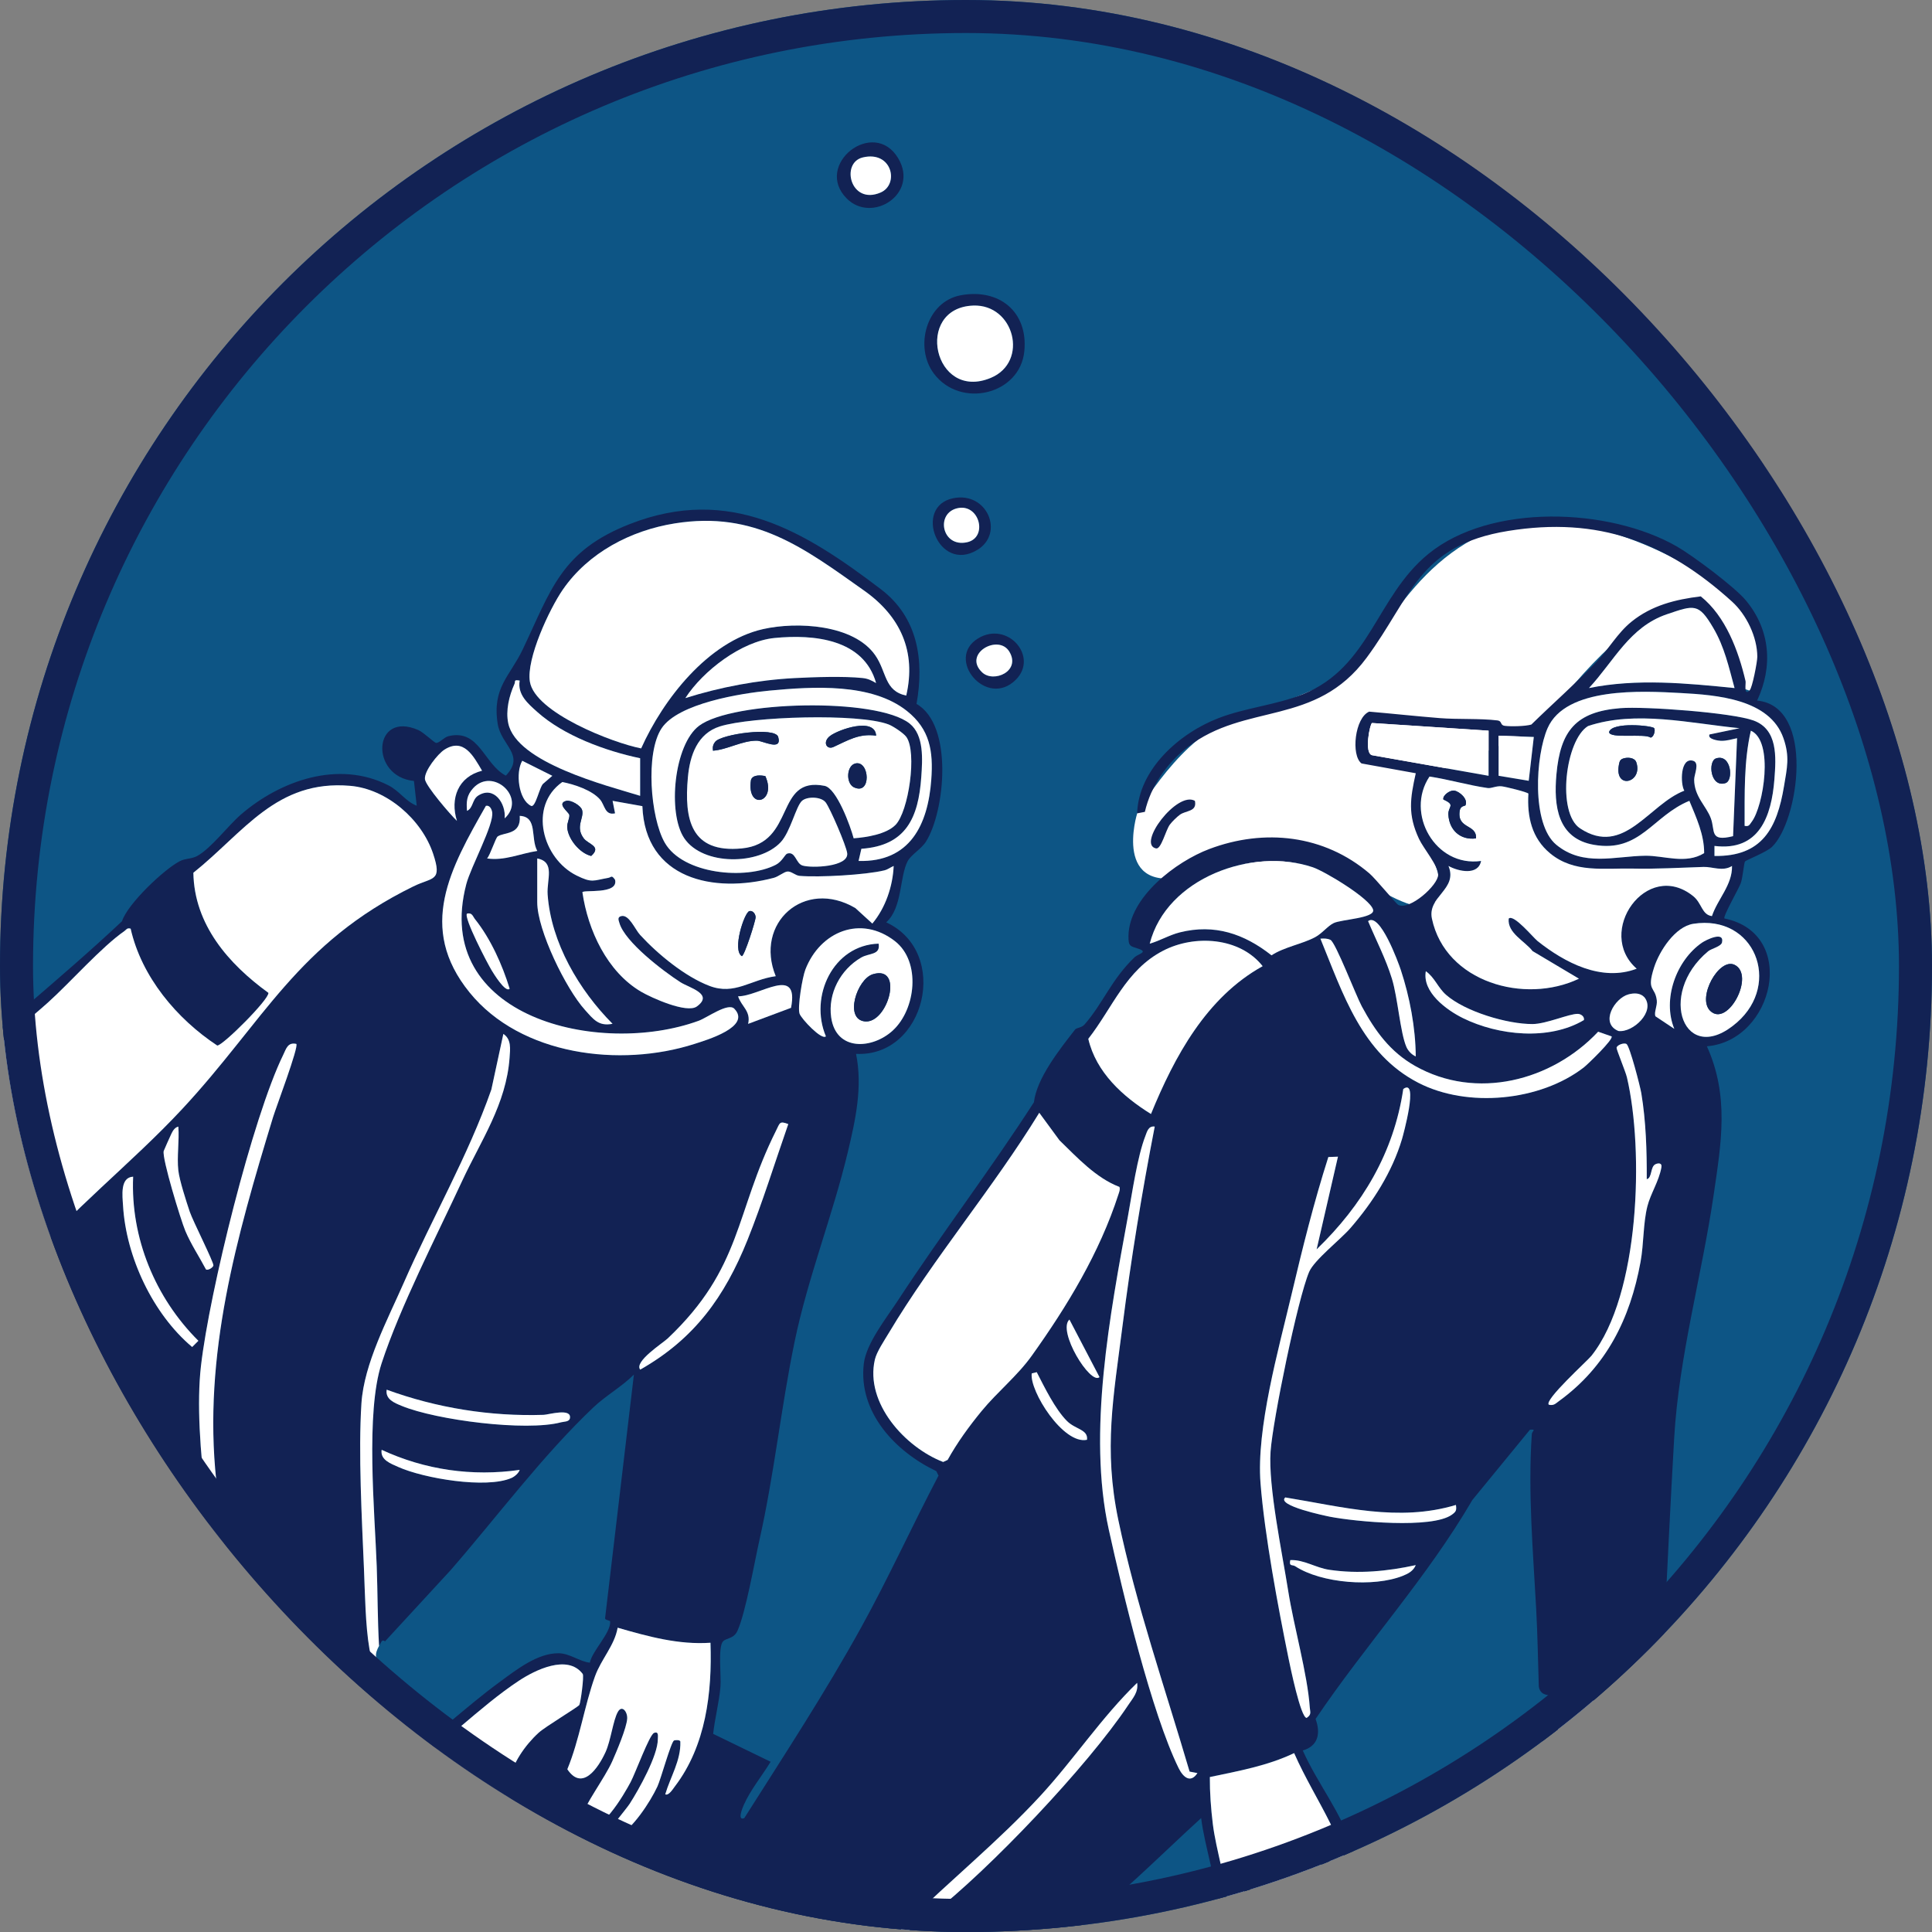 <svg width="234" height="234" viewBox="0 0 234 234" fill="none" xmlns="http://www.w3.org/2000/svg">
<rect x="0" y="0" width="234" height="234" fill="#808080" stroke="none"/>
<g clip-path="url(#clip0_74_2047)">
<rect width="234" height="234" rx="117" fill="#0D5585"/>
<g clip-path="url(#clip1_74_2047)">
<path d="M137.734 98.513C137.734 98.513 134.596 108.568 144.099 105.994C153.603 103.421 159.577 103.691 167.721 108.164C175.866 112.638 174.142 106.72 174.19 105.952C174.239 105.184 170.165 95.967 171.658 94.747C173.151 93.527 186.184 89.327 188.221 86.073C190.257 82.82 199.353 72.519 204.376 73.199C209.398 73.879 210.62 83.23 210.62 83.23L211.903 83.645C211.903 83.645 216.594 78.623 210.891 73.202C205.187 67.782 189.847 59.785 179.395 64.799C168.943 69.812 165.411 82.01 162.288 82.553C159.166 83.096 156.044 85.263 149.663 87.026C143.282 88.79 137.73 98.519 137.73 98.519L137.734 98.513Z" fill="white"/>
<path d="M211.359 104.337C211.459 104.182 213.949 103.217 214.615 102.58C217.859 99.481 219.911 85.536 212.818 84.853C214.764 80.711 214.417 76.274 211.453 72.714C210.088 71.075 205.023 67.29 203.096 66.186C194.891 61.485 180.538 60.923 172.99 67.099C166.657 72.277 165.958 80.814 157.786 84.091C154.567 85.384 150.885 85.709 147.599 86.972C142.883 88.787 137.901 93.148 137.727 98.513L138.664 98.331C139.384 95.205 141.309 92.453 143.832 90.495C150.852 85.051 159.309 88.055 165.517 79.67C170.971 72.301 171.758 66.07 182.657 64.307C193.592 62.538 201.795 65.63 209.781 72.865C211.541 74.459 212.833 77.154 212.842 79.545C212.842 80.161 212.231 83.333 211.903 83.639C211.167 84.331 211.48 82.765 211.417 82.498C210.559 78.829 209.009 74.644 205.993 72.231C202.926 72.605 200.056 73.321 197.614 75.29C195.882 76.686 194.836 78.641 193.37 80.158C190.838 82.781 188.081 85.205 185.475 87.755C184.776 87.97 182.982 88.007 182.247 87.912C181.666 87.84 181.955 87.327 181.377 87.257C179.225 86.996 176.556 87.151 174.367 86.975C171.527 86.747 168.673 86.438 165.836 86.192C164.094 86.917 163.599 91.494 164.909 92.468L171.476 93.654C170.792 96.729 170.491 98.659 171.868 101.606C172.412 102.771 174.181 104.817 174.187 105.946C174.193 107.199 170.746 110.301 169.345 109.597C169.113 109.481 166.593 106.41 165.858 105.785C160.391 101.123 153.153 100.307 146.465 102.832C142.443 104.349 136.758 108.65 136.679 113.342C136.657 114.65 136.891 114.577 137.873 114.905C139.129 115.324 137.852 115.527 137.417 115.943C134.611 118.622 133.611 121.506 131.358 124.085C130.994 124.501 130.398 124.462 130.215 124.695C128.337 127.102 125.567 130.589 125.226 133.506C119.982 141.648 114.075 149.372 108.779 157.472C107.393 159.596 104.919 162.686 104.624 165.159C103.927 171.047 108.433 175.812 113.404 178.182L113.671 178.725C110.482 184.795 107.652 191.041 104.338 197.047C99.963 204.977 94.987 212.564 90.144 220.209C89.244 220.576 89.958 218.898 90.08 218.625C90.876 216.81 92.305 215.077 93.336 213.381L86.374 210C86.584 208.094 87.1 206.188 87.262 204.273C87.365 203.029 86.939 199.499 87.566 198.807C87.967 198.364 88.873 198.516 89.32 197.523C90.32 195.305 91.369 189.253 91.983 186.525C93.78 178.525 94.6 170.452 96.233 162.543C97.838 154.762 100.857 147.211 102.684 139.545C103.617 135.63 104.496 131.676 103.684 127.642C112.063 128.061 115.155 115.342 107.335 111.709C109.312 109.949 108.935 106.207 109.938 104.295C110.33 103.548 111.598 102.811 112.145 101.946C114.443 98.337 115.516 87.84 111.008 85.257C111.953 79.955 111.181 74.787 106.694 71.369C97.449 64.325 88.359 58.765 76.323 63.457C67.927 66.732 66.768 71.415 63.3 78.68C61.752 81.919 59.591 83.272 60.278 87.657C60.694 90.307 63.664 91.415 61.269 93.943C58.606 92.571 58.071 88.258 54.334 89.16C53.754 89.299 53.185 90.043 52.799 89.973C52.583 89.934 51.297 88.705 50.683 88.431C45.156 85.991 44.727 94.052 50.136 94.589L50.473 97.588C49.105 97.057 48.415 95.815 47.029 95.111C40.988 92.04 33.959 94.541 29.186 98.65C27.636 99.985 25.557 102.765 23.884 103.676C23.176 104.061 22.492 103.937 21.778 104.304C19.869 105.287 15.451 109.472 14.776 111.579C7.365 118.553 -0.877 125.02 -8.207 132.034C-12.384 136.031 -15.02 138.698 -13.591 145.005C-12.186 151.199 -6.507 156.489 -0.601 158.449C-3.528 163.639 -5.13 169.445 -7.541 174.883C-10.371 181.269 -13.916 187.372 -16.753 193.757L-17.622 193.797C-17.969 192.121 -13.679 186.48 -14.111 185.612C-14.424 184.98 -18.555 181.372 -19.443 180.592C-21.735 178.577 -24.979 176.537 -27.016 174.495C-31.588 169.9 -34.89 160.695 -43.165 167.545C-48.16 171.678 -53.058 177.709 -57.897 182.276C-66.729 190.604 -76.053 198.555 -86.04 205.472C-88.609 210.024 -81.118 210.164 -78.522 211.347C-75.843 212.567 -75.682 214.1 -71.885 214.434C-69.471 214.646 -67.945 214.661 -65.489 215.029C-63.683 215.299 -62.831 214.601 -61.549 213.536C-58.022 210.607 -53.362 205.593 -50.148 202.155C-46.284 198.024 -42.745 193.545 -39.061 189.253L-28.268 203.047C-37.544 210.224 -46.85 217.444 -56.688 223.851C-58.974 225.341 -64.175 226.956 -60.643 230.215C-59.117 231.623 -56.8 231.866 -55.009 232.786C-53.723 233.447 -52.827 234.595 -51.647 235.196C-49.473 236.303 -47.655 235.972 -45.518 236.361C-44.284 236.585 -43.509 237.453 -42.11 237.523C-39.836 237.639 -36.896 234.968 -35.118 233.551C-28.123 227.979 -21.778 221.523 -15.287 215.393C-8.897 217.63 -3.334 215.557 1.619 211.441C5.881 214.328 11.621 216.777 16.874 216.255C21.528 215.793 26.101 212.07 30.405 210.492C29.892 214.865 31.798 219.193 30.868 223.545C30.679 223.945 27.086 225.903 26.356 226.325C23.462 228.003 16.33 230.986 14.314 232.816C12.429 234.528 13.369 236.692 15.062 238.1C16.579 239.362 18.291 239.614 19.862 240.592C21.504 241.611 22.225 243.244 23.863 244.185C26.283 245.578 29.019 245.393 31.485 246.288C33.272 246.938 33.485 248.003 35.89 247.371C38.489 246.689 44.633 241.529 46.968 239.617C53.325 234.409 59.29 228.613 65.072 222.789C65.656 222.2 65.984 220.974 66.896 221.226C67.303 221.338 69.228 223.123 69.249 223.384C59.934 236.853 48.321 248.555 37.231 260.549C35.647 265.472 44.04 264.115 46.299 264.579C47.172 264.758 47.856 265.566 48.652 265.872C51.72 267.053 54.079 265.76 57.016 265.426C58.268 265.283 59.724 265.596 60.946 265.405C63.102 265.065 68.367 257.535 69.875 255.502C75.074 248.5 79.813 241.138 84.668 233.897C91.834 238.352 99.665 240.595 107.171 235.378C108.147 235.778 108.883 236.513 109.853 236.95C117.581 240.431 122.889 239.062 129.492 234.288C135.241 230.133 140.251 224.965 145.48 220.203C145.902 223.62 147.401 227.909 147.474 231.277C147.526 233.575 145.744 237.891 146.468 239.551C146.991 240.752 148.48 240.649 148.632 240.88C148.897 241.28 148.264 242.598 149.411 243.29C150.088 243.699 150.633 243.45 151.186 243.642C151.715 243.827 152.043 244.485 152.615 244.667C153.737 245.019 154.348 244.054 155.223 243.894C156.287 243.696 157.053 244.124 158.209 243.535C160.805 242.212 161.322 236.707 161.781 236.328C162.13 236.039 163.304 236.719 164.243 235.296C166.025 232.601 164.708 226.765 163.784 223.778C162.471 219.532 159.583 216.048 157.789 212.015C159.656 211.475 159.978 209.936 159.34 208.197C165.389 199.232 172.892 191.026 178.328 181.678L185.305 173.162C186.141 173.09 185.554 173.345 185.53 173.687C185.05 180.731 185.682 187.876 186.059 194.862C186.226 197.982 186.281 201.132 186.375 204.258C186.518 205.238 187.324 205.366 188.178 205.341C188.178 209.256 185.667 212.367 184.937 216.194C184.244 219.818 184.402 223.657 183.937 227.317C184.122 228.625 185.989 228.649 186.971 228.233C188.09 227.763 189.503 224.215 189.944 223.007L191.233 218.983V223.384C191.233 224.118 190.136 227.441 189.768 228.294C189.06 229.93 185.418 233.951 186.971 235.532C188.725 237.317 190.729 234.528 191.756 234.224C192.288 234.067 192.924 234.24 193.443 234.088C199.214 232.406 201.594 219.129 200.974 213.963L200.332 205.815L201.433 205.35C201.807 204.838 201.494 199.138 201.554 197.879C201.941 190.012 202.318 182.061 202.771 174.206C203.345 164.243 206.121 154.525 207.559 144.692C208.477 138.416 209.459 132.756 206.735 126.726C214.864 126.043 217.843 113.069 208.863 111.245C208.641 111.029 210.584 107.66 210.83 106.99C211.085 106.298 211.216 104.535 211.353 104.325L211.359 104.337ZM-41.028 189.709C-45.497 194.844 -49.82 200.143 -54.55 205.041C-56.32 206.874 -58.296 208.965 -60.175 210.655C-60.84 211.256 -63.063 213.299 -63.649 213.557C-65.331 214.291 -65.72 213.375 -67.042 213.256C-69.462 213.041 -71.669 213.511 -74.101 212.716C-75.877 212.136 -76.865 210.725 -78.418 210.045C-79.823 209.429 -81.549 209.35 -82.972 208.825C-83.9 208.482 -86.11 207.602 -85.128 206.385C-81.106 203.426 -76.974 200.607 -73.107 197.445C-62.369 188.659 -53.587 178.801 -43.618 169.524C-42.548 168.528 -40.408 166.81 -38.976 166.571C-36.051 166.079 -32.592 168.328 -31.601 171.047C-36.109 170.513 -39.325 173.42 -41.928 176.671C-45.296 180.877 -49.528 188.71 -41.025 189.712L-41.028 189.709ZM-31.406 175.338C-36.492 177.894 -38.377 182.537 -38.596 188.039C-40.392 187.718 -39.186 183.005 -38.739 181.675C-37.62 178.352 -33.038 173.235 -29.165 173.924C-28.202 174.467 -31.102 175.187 -31.406 175.338ZM-29.773 227.347C-31.756 229.086 -39.252 235.86 -41.256 236.24C-42.578 236.491 -43.919 235.487 -45.266 235.217C-47.157 234.837 -49.014 235.044 -50.923 234.188C-52.051 233.684 -52.872 232.595 -53.891 231.991C-55.097 231.271 -62.078 229.39 -60.184 227.344C-59.667 226.786 -56.058 224.962 -55.04 224.288C-45.545 218.003 -36.598 210.938 -27.448 204.176C-27.104 204.124 -26.946 204.376 -26.724 204.564C-26.262 204.956 -23.07 208.707 -22.815 209.19C-22.419 209.939 -22.781 210.382 -22.593 211.047C-22.073 212.877 -20.738 212.319 -19.525 212.868C-18.464 213.347 -17.616 214.279 -16.403 214.458C-20.614 218.989 -25.122 223.278 -29.773 227.356V227.347ZM90.533 150.179C87.76 157.071 84.115 162.149 77.539 165.885C76.764 164.905 80.272 162.677 80.883 162.094C89.931 153.509 88.985 146.944 93.989 136.941C94.464 135.994 94.394 135.733 95.47 136.143C93.868 140.732 92.332 145.691 90.53 150.179H90.533ZM73.903 196.41C73.982 197.788 71.702 199.973 71.444 201.384C70.146 201.223 69.015 200.255 67.662 200.24C65.084 200.212 62.512 202.264 60.545 203.702C56.423 206.716 52.717 210.334 48.473 213.202C47.901 213.35 48.126 213.135 47.983 212.847C46.691 210.221 46.001 206.728 44.466 204.073C44.426 204.091 44.384 204.106 44.341 204.124C44.031 204.276 43.758 203.812 44.071 203.66C44.241 203.578 44.417 203.508 44.597 203.445L45.916 202.759C45.089 201.857 44.949 200.841 44.746 199.684C44.259 196.92 44.208 192.926 44.086 190.024C43.831 183.958 43.396 175.903 43.779 169.967C44.092 165.153 46.968 159.788 48.908 155.36C52.349 147.509 56.678 140.037 59.515 131.958L60.968 125.22C61.962 125.879 61.795 127.047 61.722 128.094C61.323 133.721 58.226 138.185 55.988 143.005C52.887 149.685 48.449 158.298 46.22 165.12C44.262 171.108 45.384 183.096 45.63 189.693C45.749 192.907 45.725 196.137 45.913 199.347C46.007 199.174 46.108 199.004 46.199 198.835C46.302 198.646 46.518 198.68 46.627 198.804L54.587 190.167C60.196 183.718 65.713 176.288 71.903 170.428C73.368 169.041 75.329 167.936 76.776 166.492L73.283 196.027C73.344 196.264 73.891 196.231 73.903 196.404V196.41ZM45.308 223.095C45.396 226.179 44.338 231.329 40.751 231.739C42.055 229.238 43.232 225.909 43.481 223.086C43.59 221.845 44.007 218.258 42.271 218.692V223.699C42.271 224.491 41.061 228.145 40.678 229.089C40.35 229.897 39.173 232.674 38.161 232.582C37.942 232.476 37.635 232.236 37.547 232.033C37.322 231.511 39.419 224.819 39.544 223.102C39.641 221.778 40.103 217.335 38.316 217.778C38.176 219.684 38.507 221.821 38.316 223.696C38.158 225.244 37.1 229.156 36.246 230.431C35.802 231.092 35.352 231.924 34.504 231.141C34.099 230.549 35.79 224.288 35.893 222.798C35.984 221.496 36.437 217.338 34.668 217.781C34.762 219.866 34.631 227.821 33.017 229.032C32.649 229.308 32.391 229.378 31.932 229.311V204.425C35.492 205.102 39.213 204.637 42.742 203.915L43.022 204.106C45.481 209.287 48.008 214.771 47.74 220.664L46.527 223.848C46.497 222.719 46.01 216.464 45.153 216.264L44.414 216.746L45.305 223.092L45.308 223.095ZM48.664 170.282C47.789 169.921 46.652 169.484 46.837 168.316C52.89 170.528 59.378 171.572 65.847 171.363C66.431 171.345 69.307 170.477 69.024 171.8C68.936 172.222 68.261 172.182 67.966 172.264C63.728 173.402 52.842 172.003 48.664 170.282ZM62.944 178.03C62.813 178.437 62.324 178.844 61.95 179.008C58.891 180.349 51.318 179.059 48.242 177.678C47.336 177.272 46.032 176.823 46.223 175.599C51.477 178.033 57.195 178.853 62.941 178.03H62.944ZM56.873 120.207C50.482 112.334 54.562 105.138 58.846 97.606C59.296 97.497 59.545 97.976 59.612 98.374C59.855 99.843 57.025 104.987 56.477 107.081C52.24 123.239 72.578 128.028 84.617 123.639C85.672 123.254 88.186 121.393 88.943 122.182C91.034 124.364 85.608 125.961 84.088 126.449C75.15 129.311 63.087 127.864 56.876 120.21L56.873 120.207ZM57.541 111.345C59.426 113.703 60.849 116.874 61.728 119.758C61.211 120.289 59.746 117.852 59.551 117.533C59.031 116.683 56.125 111.114 56.563 110.656C57.195 110.513 57.256 110.987 57.541 111.345ZM66.331 108.337C66.741 114.176 70.146 119.934 74.195 124C72.49 124.34 71.857 123.427 70.86 122.325C68.553 119.782 65.075 112.656 65.075 109.284V103.973C67.282 104.392 66.206 106.535 66.331 108.337ZM95.807 122.064L90.612 124.006C90.971 122.459 89.788 121.903 89.396 120.671C91.995 120.68 96.826 116.826 95.807 122.067V122.064ZM108.393 113.991C111.582 116.471 110.926 122.261 108.138 124.811C105.636 127.099 101.252 127.348 100.668 123.22C100.258 120.316 101.796 117.433 104.304 115.976C105.277 115.412 106.667 115.7 106.414 114.292C100.89 114.459 97.996 120.701 100.03 125.518C99.525 126.031 97.051 123.393 96.841 122.774C96.576 121.988 97.175 118.386 97.546 117.427C99.334 112.817 104.262 110.78 108.39 113.988L108.393 113.991ZM105.654 111.864L103.593 109.982C97.409 106.346 91.329 111.818 93.953 118.237C90.91 118.65 88.991 120.574 85.933 119.415C82.969 118.292 79.658 115.56 77.527 113.239C76.907 112.565 76.193 110.747 75.259 110.956C74.736 111.075 74.919 111.448 75.019 111.791C75.676 114.097 80.37 117.66 82.425 118.975C83.486 119.651 86.486 120.386 84.398 121.903C83.185 122.786 78.892 120.85 77.637 120.113C73.526 117.691 71.207 112.677 70.538 108.079C70.553 107.721 74.928 108.398 74.493 106.562C74.058 105.931 74.052 106.261 73.669 106.328C71.845 106.647 71.724 106.978 69.839 106.046C65.704 104.003 63.953 97.654 68.1 94.723C69.559 94.999 71.702 95.712 72.675 96.841C73.256 97.512 73.244 98.793 74.493 98.513L74.192 96.999L77.801 97.642C78.135 106.492 86.438 108.249 93.716 106.322C94.29 106.17 94.953 105.591 95.37 105.557C95.853 105.518 96.315 106.04 96.856 106.085C99.194 106.283 104.861 105.967 107.101 105.418C107.545 105.308 107.84 105.05 108.238 104.884C108.126 107.354 107.25 109.952 105.654 111.861V111.864ZM64.318 97.6C62.795 96.862 62.421 93.57 63.254 92.14L66.899 93.964L65.841 94.877C65.361 95.157 64.883 97.876 64.318 97.603V97.6ZM112.799 94.41C112.4 99.909 110.208 104.447 103.988 104.277L104.329 102.802C109.755 102.425 111.239 99.023 111.582 94.11C111.728 92.01 111.941 89.044 110.172 87.633C106.174 84.447 88.727 84.884 84.684 87.894C81.625 90.17 80.826 98.498 82.878 101.53C85.146 104.877 91.95 104.799 94.558 102.003C95.743 100.735 96.403 97.648 97.139 96.993C97.765 96.441 99.456 96.477 100 97.181C100.562 97.903 102.508 102.459 102.611 103.339C102.809 105.008 98.285 105.163 97.2 104.832C96.382 104.583 96.364 103.069 95.345 103.387C95.078 103.472 94.737 104.343 93.959 104.744C90.32 106.613 82.701 105.888 80.513 102.064C78.774 99.023 78.15 91.193 80.133 88.21C82.145 85.178 89.773 83.967 93.193 83.645C98.504 83.145 105.569 82.698 109.859 86.122C112.634 88.337 113.045 90.981 112.795 94.41H112.799ZM103.392 101.533C103.012 100.076 101.331 95.472 99.875 95.181C93.783 93.964 96.449 102.122 89.846 102.759C83.686 103.354 82.841 99.266 83.319 94.119C83.562 91.488 84.471 88.835 87.201 87.979C91.025 86.781 104.016 86.359 107.63 87.746C108.181 87.958 109.433 88.79 109.771 89.251C111.096 91.087 110.056 98.319 108.445 99.928C107.32 101.05 104.937 101.418 103.395 101.533H103.392ZM83.011 84.55C85.14 81.254 89.806 77.667 93.807 77.272C98.565 76.802 104.624 77.391 106.113 82.732C105.542 82.404 105.14 82.189 104.45 82.119C102.225 81.885 98.543 82.007 96.239 82.128C91.755 82.365 87.28 83.211 83.011 84.55ZM68.17 71.406C71.261 66.929 76.405 64.24 81.726 63.391C91.451 61.837 97.358 66.356 104.694 71.554C109.044 74.641 111.002 78.893 109.761 84.246C107.089 83.682 107.424 81.391 106.004 79.354C103.405 75.624 96.519 75.269 92.424 76.195C85.751 77.703 80.315 84.717 77.658 90.644C74.201 89.976 64.792 86.31 64.181 82.565C63.728 79.797 66.549 73.758 68.173 71.409L68.17 71.406ZM61.56 87.606C61.232 86.058 61.664 84.283 62.305 82.856C62.467 82.495 62.163 82.307 62.941 82.428C62.664 84.131 63.911 85.19 65.066 86.225C68.288 89.111 73.335 90.953 77.533 91.837V96.389C73.447 95.135 62.567 92.389 61.557 87.606H61.56ZM62.947 98.814C65.16 98.911 64.221 101.515 65.072 103.063C63.026 103.369 61.123 104.283 58.992 103.973C59.381 103.536 60.028 101.481 60.275 101.311C61.062 100.768 63.129 101.154 62.947 98.817V98.814ZM61.123 99.12C61.299 97.321 59.819 95.126 57.906 96.368C57.177 96.841 57.317 97.873 56.563 98.21C56.468 97.09 56.532 96.313 57.307 95.466C59.694 92.853 63.828 96.644 61.123 99.12ZM53.839 90.79C56.164 89.324 57.341 91.57 58.387 93.348C55.495 94.073 54.486 96.708 55.343 99.424C54.547 98.668 51.559 95.193 51.467 94.377C51.358 93.397 53.036 91.296 53.839 90.793V90.79ZM-0.667 157.035C-7.35 155.924 -14.615 145.472 -12.077 138.795C-10.517 134.692 1.88 124.953 5.796 121.433C8.499 119.002 12.296 114.689 15.059 112.774C15.318 112.595 15.36 112.352 15.822 112.477C17.142 118.319 21.407 123.399 26.314 126.638C27.004 126.638 32.649 120.99 32.506 120.252C27.672 116.744 23.526 112 23.419 105.709C29.57 100.793 33.473 94.41 42.42 95.181C46.84 95.56 51.054 99.233 52.449 103.378C53.608 106.82 52.422 106.207 50.069 107.36C36.03 114.231 31.935 123.727 22.06 134.331C15.843 141.008 8.596 146.556 2.765 153.612C1.892 154.668 0.78 157.278 -0.664 157.038L-0.667 157.035ZM24.027 162.398L23.273 163.15C18.503 159.138 15.266 152.234 14.901 146.021C14.831 144.853 14.521 142.601 16.126 142.519C15.798 149.933 18.805 157.196 24.027 162.395V162.398ZM22.456 149.099C21.899 147.779 19.607 140.276 19.829 139.411C19.859 139.293 20.625 137.603 20.771 137.293C20.939 136.938 21.191 136.54 21.601 136.452C21.738 138.152 21.413 140.097 21.601 141.763C21.738 142.974 22.562 145.502 22.982 146.759C23.349 147.861 25.921 152.929 25.848 153.278C25.797 153.533 25.183 153.915 24.948 153.751C24.131 152.204 23.143 150.726 22.456 149.105V149.099ZM25.207 188.759C24.447 190.27 20.549 194.358 19.178 195.791C15.427 199.703 9.961 205.205 5.799 208.534C4.936 209.226 3.902 210.24 2.756 210.197L25.55 187.135C25.636 187.763 25.484 188.212 25.207 188.762V188.759ZM26.198 179.354C27.052 187.287 28.454 195.266 30.117 203.059C28.32 203.654 28.065 199.52 27.776 198.112C25.918 189.071 23.316 174.376 24.34 165.436C25.323 156.868 30.6 135.317 34.312 127.742C34.665 127.02 34.844 126.213 35.887 126.434C36.218 126.765 33.424 134.146 33.072 135.305C28.657 149.788 24.559 164.125 26.198 179.354ZM65.218 209.885C61.928 212.901 59.122 218.78 65.072 220.519C60.658 225.793 55.395 230.707 50.181 235.238C46.67 238.288 40.997 243.417 37.003 245.45C33.683 247.144 34.349 245.881 31.57 245.004C29.491 244.349 26.973 244.437 24.939 243.429C23.511 242.719 22.532 241.074 21.267 240.115C19.491 238.771 14.184 237.302 14.652 234.698C14.938 233.123 20.227 231.144 21.802 230.276C24.851 228.592 27.861 226.816 30.871 225.065C30.855 226.983 30.266 228.737 31.324 230.522C28.749 231.915 25.064 233.241 22.711 234.825C22.413 235.026 21.434 235.803 22.361 235.991C23.474 236.215 30.965 231.508 32.716 231.123L33.102 231.174C33.354 233.32 36.337 232.212 36.48 232.355C36.638 232.507 36.337 233.772 37.884 233.857C38.76 233.906 39.304 233.202 40.055 233.02C40.854 232.822 41.617 233.089 42.496 232.725C44.238 231.997 45.533 228.88 46.083 227.196C46.232 226.734 46.108 226.048 46.29 225.739C46.627 225.168 53.225 222.224 53.206 221.268L52.455 220.573L48.351 223.241C49.528 220.434 48.722 217.475 48.622 214.58C53.653 211.457 57.973 206.786 62.846 203.569C64.783 202.291 68.738 200.309 70.575 202.74C70.763 202.989 70.322 206.221 70.173 206.482C70.024 206.743 66.069 209.092 65.215 209.875L65.218 209.885ZM68.361 255.511C66.671 257.766 64.236 261.393 62.229 263.198C60.351 264.886 59.198 263.972 57.022 264.221C54.869 264.47 52.854 265.35 50.631 265.126C48.853 264.947 47.567 263.642 46.001 263.377C44.515 263.129 38.07 263.723 38.307 261.347C38.377 260.634 42.228 257.214 43.037 256.33C52.541 245.969 62.111 235.59 70.389 224.215C71.216 225.056 74.831 227.098 75.256 227.799C75.907 228.874 74.636 230.303 76.521 231.696C78.758 233.347 79.996 231.529 81.263 231.799C81.449 231.839 83.607 233.271 83.611 233.411C78.546 240.78 73.718 248.352 68.358 255.511H68.361ZM81.741 216.367C81.531 216.64 80.999 217.536 80.573 217.326C81.194 215.22 82.483 213.214 82.4 210.956C82.403 210.695 81.75 210.756 81.641 210.804C81.273 210.971 80.041 215.487 79.625 216.379C78.761 218.23 76.615 221.548 74.761 222.449C74.451 222.601 73.426 223.22 73.28 222.482C73.228 222.224 75.864 219.098 76.26 218.482C77.381 216.746 79.677 212.619 79.674 210.655C79.674 210.294 79.813 209.651 79.211 209.894C78.652 210.118 76.947 214.786 76.372 215.86C75.639 217.229 72.575 222.652 70.529 221.287C70.079 220.95 70.261 220.634 70.374 220.206C70.772 218.655 73.295 215.271 74.15 213.341C74.663 212.179 75.913 209.259 75.962 208.14C75.998 207.326 75.329 206.458 74.831 207.344C74.247 208.376 73.986 210.801 73.335 212.224C72.45 214.149 70.523 217.004 68.711 214.294C70.185 210.734 70.787 206.592 72.055 203.056C72.809 200.953 74.429 199.314 74.806 197.15C78.467 198.206 82.191 199.241 86.055 198.971C86.264 204.998 85.504 211.438 81.744 216.37L81.741 216.367ZM201.892 74.398C205.215 73.269 205.732 73.026 207.51 76.049C208.869 78.359 209.392 80.784 210.088 83.336C204.275 82.75 198.219 82.161 192.455 83.336C195.508 80.043 197.374 75.931 201.892 74.398ZM187.436 88.195C189.64 83.166 198.87 83.679 203.561 83.934C207.902 84.171 214.353 84.653 216.007 89.415C216.785 91.661 216.442 92.993 216.071 95.23C215.226 100.316 213.426 103.758 207.653 103.67V102.459C213.043 103.12 214.56 98.929 214.913 94.377C215.119 91.688 215.338 88.347 212.386 87.266C209.766 86.307 199.214 85.536 196.262 85.77C190.872 86.198 188.981 88.498 188.509 93.812C188.172 97.618 188.64 101.554 193.048 102.322C198.663 103.296 200.147 98.826 204.613 96.996C205.455 99.035 206.413 101.081 206.403 103.33C204.169 104.711 201.57 103.621 199.296 103.645C195.614 103.685 191.762 105.011 188.497 102.313C185.46 99.806 185.989 91.503 187.439 88.195H187.436ZM205.066 92.14C203.491 91.685 203.512 94.953 204.002 95.764C199.703 97.412 196.69 103.812 191.385 100.334C188.518 98.456 189.595 89.609 192.346 87.934C198.137 85.998 204.728 87.615 210.69 88.195L207.048 88.953C206.765 89.536 208.164 89.718 208.425 89.724C209.155 89.74 209.705 89.548 210.386 89.406L209.903 101.272C206.999 101.997 207.771 100.617 207.209 99.102C206.631 97.548 205.203 96.495 205.19 94.413C205.187 93.806 205.893 92.38 205.06 92.14H205.066ZM212.061 88.498C214.891 89.761 213.581 97.67 212.167 99.524C211.906 99.867 211.848 100.146 211.304 100.025C211.313 96.192 211.198 92.213 212.061 88.495V88.498ZM181.508 89.105L185.767 89.26L185.156 94.568L181.508 93.961V89.105ZM166.213 91.475C165.173 91.299 165.924 87.648 166.18 87.57L180.295 88.498V93.961L166.216 91.475H166.213ZM172.695 117.633C173.777 118.398 174.142 119.609 175.145 120.492C177.456 122.525 182.557 124.04 185.609 124.031C187.29 124.025 190.051 122.771 191.106 122.798C191.501 122.808 191.933 123.138 191.841 123.548C187.625 126.061 181.471 125.427 177.185 123.311C175.182 122.322 172.239 120.161 172.692 117.633H172.695ZM169.664 117.469C170.749 120.756 171.451 124.483 171.476 127.949C170.998 127.751 170.548 127.278 170.345 126.805C169.594 125.075 169.302 120.859 168.591 118.541C167.843 116.11 166.675 113.891 165.702 111.563C167.137 110.437 169.384 116.619 169.664 117.469ZM159.005 105.044C160.458 105.536 166.01 108.871 166.307 110.201C166.535 111.217 162.465 111.348 161.531 111.8C160.79 112.158 160.16 113.035 159.288 113.506C157.734 114.34 155.561 114.689 153.998 115.706C150.69 113.096 147.097 111.873 142.899 112.926C141.613 113.251 140.509 113.934 139.254 114.292C141.284 106.331 151.703 102.568 159.008 105.044H159.005ZM105.958 164.671C106.174 163.733 107.107 162.352 107.627 161.481C113.048 152.404 120.32 143.845 125.871 134.777L128.315 138.109C130.455 140.188 132.751 142.686 135.581 143.757C135.691 144.073 135.557 144.358 135.463 144.653C133.173 151.751 129.23 158.234 124.956 164.216C123.22 166.643 120.788 168.592 118.888 170.904C117.371 172.753 115.933 174.725 114.772 176.826L114.23 177.074C109.616 175.299 104.745 169.927 105.958 164.674V164.671ZM129.528 159.818L133.173 166.792C132.076 167.791 128.026 161.19 129.528 159.818ZM131.65 174.382C128.78 174.996 124.673 168.471 124.959 166.343L125.564 166.191C126.506 168.021 127.777 170.65 129.221 172.103C130.252 173.138 131.811 173.123 131.65 174.382ZM136.639 206.528C131.723 213.9 119.827 226.452 112.805 231.9C112.242 232.337 109.792 234.416 109.153 233.866C108.989 233.193 109.549 233.193 109.85 232.895C115.142 227.681 120.949 222.995 126.026 217.481C130.091 213.068 133.426 207.976 137.724 203.821C137.895 204.953 137.208 205.669 136.636 206.525L136.639 206.528ZM142.747 214.143C139.482 207.496 135.955 192.819 134.289 185.253C131.702 173.499 134.438 159.196 136.609 147.317C137.113 144.556 137.752 140.076 138.722 137.591C138.922 137.078 139.083 136.337 139.855 136.449C138.299 144.452 136.976 152.522 135.949 160.619C134.861 169.178 133.642 175.457 135.447 184.1C137.581 194.319 141.138 204.564 144.078 214.573L145.027 214.753C144.175 216.054 143.273 215.217 142.747 214.143ZM139.406 134.926C136.001 132.814 132.757 129.882 131.814 125.821C134.763 122.055 136.353 117.494 140.871 115.151C144.677 113.175 150.158 113.503 152.934 117.02C146.115 120.802 142.263 127.952 139.406 134.926ZM163.872 230.079C163.973 231.584 164.131 235.135 162.054 235.08C162.334 232.491 162.583 230.315 161.963 227.736C161.702 226.646 161.379 224.853 159.926 225.068C160.145 226.913 161.051 228.434 161.151 230.364C161.3 233.238 160.276 239.129 158.537 241.432C157.947 242.215 157.351 242.856 156.278 242.664C157.598 239.645 158.777 236.44 159.008 233.101C159.096 231.827 159.552 228.294 157.795 228.704V233.711C157.795 235.76 155.865 241.854 154.01 242.983C150.958 244.84 153.776 239.681 153.989 239.016C154.351 237.897 155.363 234.674 155.363 233.711V229.159L154.609 228.707C153.828 228.877 154.232 231.957 154.144 232.798C153.91 235.05 152.739 240.364 151.104 241.903C150.338 242.625 149.882 242.397 149.876 241.314C149.87 239.174 151.517 235.126 151.709 232.494C151.758 231.83 151.937 228.85 151.253 228.707C150.101 228.464 150.554 231.966 150.459 232.765C150.338 233.757 149.313 239.444 148.52 239.633C148.122 239.727 147.966 239.387 147.79 239.135C147.234 238.334 148.757 232.74 148.69 230.977C148.575 227.976 147.279 224.079 146.89 220.929C146.659 219.047 146.516 217.126 146.529 215.226C149.994 214.495 153.509 213.869 156.737 212.328C159.416 218.4 163.404 223.111 163.869 230.079H163.872ZM158.251 208.067C157.528 208.039 156.26 201.827 156.059 200.853C154.782 194.598 153.162 185.924 152.666 179.657C152.141 172.996 154.852 163.439 156.424 156.78C157.74 151.199 159.136 145.594 160.881 140.137L162.051 140.094L159.467 151.32C165.003 145.97 168.812 139.618 169.962 131.9C171.886 130.489 169.928 137.56 169.807 137.967C168.609 141.964 166.289 145.594 163.568 148.735C162.358 150.134 159.172 152.607 158.558 154.052C157.163 157.339 154.159 172.027 153.889 175.791C153.585 179.979 155.317 188.194 156.026 192.698C156.698 196.962 158.367 202.801 158.637 206.792C158.677 207.372 158.88 207.657 158.257 208.07L158.251 208.067ZM169.898 190.865C166.393 192.261 160.048 191.775 156.883 189.703C156.527 189.469 156.099 189.775 156.281 188.953C157.956 188.889 159.333 189.885 161.024 190.134C164.529 190.649 168.04 190.316 171.479 189.563C171.178 190.273 170.573 190.598 169.898 190.865ZM175.85 183.454C173.446 185.193 164.134 184.294 161.078 183.703C160.674 183.624 154.527 182.361 155.67 181.366C162.577 182.489 169.375 184.373 176.34 182.276C176.425 182.929 176.37 183.077 175.85 183.454ZM171.777 131.144C164.918 127.603 162.665 120.371 159.926 113.691C160.343 113.667 160.747 113.651 161.142 113.84C161.766 114.143 164.228 120.577 164.936 121.888C166.554 124.88 168.366 127.396 171.387 129.105C178.799 133.296 187.941 130.938 193.565 124.962L195.195 125.527C195.456 125.867 192.297 128.923 191.823 129.29C186.533 133.375 177.729 134.216 171.78 131.141L171.777 131.144ZM197.244 120.434C197.925 120.255 198.663 120.249 199.171 120.789C200.542 122.513 197.77 125.105 196.018 124.871C193.726 123.918 195.572 120.874 197.241 120.437L197.244 120.434ZM198.241 225.836C197.314 228.549 195.645 232.003 192.756 232.953C194.812 229.924 197.143 225.663 197.031 221.878C196.973 219.963 195.976 219.493 195.781 221.256C195.325 225.414 193.553 231.921 189.701 234.306C189.297 234.558 187.889 235.341 187.88 234.315C187.868 232.68 189.832 231.01 190.589 229.426C191.513 227.493 192.306 224.325 192.461 222.191C192.522 221.353 192.601 218.267 192.407 217.672C192.139 216.862 190.741 217.457 190.02 217.168C190.002 218.567 189.598 220.021 189.187 221.347C188.816 222.549 187.087 227.766 185.621 227.49C185.095 227.144 185.123 226.695 185.147 226.139C185.269 223.247 185.679 218.813 186.269 216.003C187.02 212.431 189.424 209.387 189.415 205.636C189.841 205.46 190.327 205.939 190.479 205.939H199.144C199.487 212.831 200.533 219.126 198.244 225.83L198.241 225.836ZM201.223 141.402C200.919 143.081 199.913 144.574 199.53 146.091C199.004 148.173 199.104 150.622 198.697 152.847C197.441 159.718 194.562 165.53 188.819 169.694C188.403 169.994 188.211 170.27 187.591 170.134C186.986 169.581 192.27 164.813 192.75 164.21C198.621 156.835 199.116 139.293 197.052 130.492C196.882 129.77 195.76 127.084 195.797 126.896C195.863 126.544 196.718 126.258 196.997 126.446C197.393 126.71 198.645 131.554 198.788 132.401C199.353 135.788 199.466 139.393 199.448 142.823C200.123 142.665 199.858 141.302 200.509 141.005C200.822 140.862 201.329 140.804 201.22 141.405L201.223 141.402ZM210.374 123.836C204.029 129.372 200.585 120.434 206.896 115.205C207.267 114.899 208.462 114.635 208.565 114.137C208.866 112.714 206.601 113.855 206.154 114.161C203.011 116.313 201.311 121.038 202.786 124.61L200.5 123.087C200.305 122.604 200.746 121.842 200.664 121.148C200.454 119.424 199.39 120.1 200.341 117.16C200.983 115.181 202.871 112.234 205.09 111.885C212.517 110.72 215.803 119.096 210.374 123.836ZM207.346 110.956C206.102 110.789 206.151 109.402 205.069 108.531C199.439 104.013 193.182 112.917 198.232 117.327C193.985 118.944 189.522 116.598 186.232 113.982C185.694 113.554 183.314 110.653 182.73 111.26C182.551 113.008 184.658 113.955 185.624 115.196L191.239 118.538C184.664 121.676 175.072 118.965 173.433 111.272C172.856 108.559 176.607 107.724 175.437 104.884C176.65 105.557 179.042 106.067 179.386 104.277C173.838 105.063 170.159 98.498 173.139 94.055C175.467 94.401 177.869 95.117 180.179 95.445C180.642 95.512 181.204 95.166 181.879 95.236C182.338 95.284 185.001 95.937 185.12 96.125C184.952 98.911 185.527 101.521 187.755 103.357C190.683 105.77 194.255 105.12 197.791 105.199C200.645 105.263 203.479 105.087 206.343 104.999C207.434 104.965 208.662 105.588 209.784 104.884C209.83 107.19 208.039 108.893 207.352 110.953L207.346 110.956Z" fill="#122254"/>
<path d="M116.371 35.761C121.019 34.905 124.536 37.764 124.065 42.535C123.545 47.819 116.322 49.527 113.109 45.248C110.713 42.058 112.172 36.532 116.371 35.761ZM117.863 37.011C110.67 37.294 113.069 48.665 120.01 45.764C124.646 43.825 122.858 36.817 117.863 37.011Z" fill="#122254"/>
<path d="M206.066 18.159C211.678 17.464 213.837 25.43 208.778 27.555C201.558 30.587 198.992 19.036 206.066 18.159ZM206.367 19.661C202.12 20.143 202.625 26.726 206.869 26.568C211.475 26.395 210.864 19.148 206.367 19.661Z" fill="#122254"/>
<path d="M215.785 52.149C222.334 51.117 222.921 61.072 216.609 61.193C211.256 61.297 210.52 52.981 215.785 52.149ZM215.776 53.661C213.125 54.256 212.818 58.744 215.858 59.53C220.485 60.723 220.923 52.504 215.776 53.661Z" fill="#122254"/>
<path d="M222.477 31.81C228.669 30.914 229.539 40.055 223.893 40.835C218.248 41.615 216.752 32.635 222.477 31.81ZM222.784 33.321C218.947 33.87 219.81 39.77 223.586 39.324C227.362 38.878 226.83 32.741 222.784 33.321Z" fill="#122254"/>
<path d="M102.569 24.055C98.477 19.97 105.837 14.165 108.804 19.197C111.327 23.479 105.627 27.108 102.569 24.055ZM104.508 19.066C101.769 19.718 103.006 24.881 106.648 23.321C108.95 22.335 108.053 18.222 104.508 19.066Z" fill="#122254"/>
<path d="M115.456 60.343C119.56 59.509 121.691 64.58 118.38 66.598C113.647 69.485 110.555 61.339 115.456 60.343ZM116.067 61.533C113.243 62.052 114.039 66.374 117.143 65.673C119.666 65.105 118.66 61.054 116.067 61.533Z" fill="#122254"/>
<path d="M123.038 82.325C119.49 85.876 114.419 79.767 118.474 77.315C122.043 75.157 125.825 79.536 123.038 82.325ZM118.961 81.439C120.344 82.747 123.688 81.302 122.244 78.92C120.922 76.735 116.571 79.184 118.961 81.439Z" fill="#122254"/>
<path d="M144.723 96.996C145.008 98.334 143.659 98.137 142.911 98.674C142.549 98.935 141.947 99.521 141.686 99.879C141.184 100.562 140.64 102.893 140.016 102.759C137.67 102.258 142.567 95.755 144.723 96.996Z" fill="#122254"/>
<path d="M15.822 112.474C17.142 118.316 21.407 123.396 26.314 126.635C27.004 126.635 32.652 120.987 32.507 120.249C27.673 116.741 23.526 111.997 23.42 105.706C29.57 100.789 33.473 94.407 42.42 95.178C46.841 95.557 51.054 99.23 52.45 103.375C53.605 106.817 52.422 106.204 50.069 107.357C36.03 114.228 31.935 123.724 22.061 134.328C15.844 141.005 8.596 146.553 2.765 153.609C1.893 154.665 0.78 157.275 -0.664 157.035C-7.346 155.924 -14.612 145.472 -12.074 138.795C-10.514 134.692 1.884 124.953 5.799 121.433C8.502 119.002 12.299 114.689 15.062 112.774C15.321 112.595 15.363 112.352 15.825 112.477L15.822 112.474Z" fill="white"/>
<path d="M44.743 199.687C44.947 200.844 45.087 201.863 45.913 202.762L44.594 203.447C44.901 203.335 45.214 203.235 45.518 203.114C45.77 203.01 46.524 202.731 46.339 202.331C46.233 202.097 46.002 201.924 45.883 201.69C45.728 201.384 45.591 201.041 45.545 200.695C45.485 200.209 45.679 199.769 45.91 199.353C45.722 196.143 45.746 192.913 45.628 189.699C45.384 183.102 44.26 171.114 46.217 165.126C48.449 158.304 52.887 149.691 55.985 143.011C58.223 138.191 61.321 133.727 61.719 128.1C61.792 127.053 61.959 125.885 60.965 125.226L59.512 131.964C56.675 140.043 52.343 147.515 48.905 155.366C46.965 159.794 44.089 165.159 43.776 169.973C43.39 175.909 43.828 183.964 44.083 190.03C44.205 192.932 44.257 196.926 44.743 199.69V199.687Z" fill="white"/>
<path d="M62.229 263.198C60.35 264.886 59.198 263.972 57.022 264.221C54.869 264.47 52.854 265.35 50.631 265.125C48.853 264.946 47.567 263.641 46.001 263.377C44.515 263.129 38.069 263.723 38.307 261.347C38.377 260.634 42.228 257.214 43.037 256.33C52.541 245.969 62.111 235.59 70.389 224.215C71.216 225.056 74.831 227.098 75.256 227.799C75.907 228.874 74.636 230.303 76.521 231.696C78.758 233.347 79.996 231.529 81.263 231.799C81.449 231.839 83.607 233.268 83.61 233.411C78.546 240.78 73.718 248.352 68.358 255.511C66.668 257.766 64.233 261.393 62.226 263.198H62.229ZM45.922 258.752L47.305 258.467C53.337 252.115 60.259 246.066 65.674 239.171C66.419 238.224 67.802 236.5 65.364 237.648C63.026 240.161 60.88 242.895 58.542 245.405C54.842 249.374 49.865 253.632 46.527 257.69C46.244 258.033 45.788 258.179 45.922 258.752ZM73.28 241.153L71.596 241.745C66.564 248.215 61.56 254.737 55.936 260.71L55.651 262.091C56.207 262.707 59.472 258.77 59.898 258.291C63.953 253.696 69.079 247.654 72.484 242.631C72.672 242.355 73.532 241.384 73.28 241.153Z" fill="white"/>
<path d="M70.176 206.492C70.027 206.753 66.072 209.102 65.218 209.885C61.928 212.901 59.122 218.78 65.072 220.519C60.658 225.793 55.395 230.707 50.181 235.238C46.67 238.288 40.997 243.417 37.003 245.45C33.683 247.144 34.349 245.881 31.57 245.004C29.49 244.349 26.973 244.437 24.939 243.429C23.511 242.719 22.532 241.074 21.267 240.115C19.491 238.771 14.184 237.302 14.652 234.698C14.937 233.123 20.227 231.144 21.802 230.276C24.851 228.592 27.861 226.816 30.871 225.065C30.855 226.983 30.266 228.737 31.324 230.522C28.749 231.915 25.064 233.241 22.711 234.825C22.413 235.026 21.434 235.803 22.361 235.991C23.474 236.215 30.965 231.508 32.716 231.123L33.102 231.174C33.354 233.32 36.337 232.212 36.48 232.355C36.638 232.507 36.337 233.772 37.884 233.857C38.76 233.906 39.304 233.202 40.055 233.02C40.854 232.822 41.617 233.089 42.496 232.725C44.238 231.997 45.533 228.88 46.083 227.196C46.235 226.734 46.111 226.048 46.29 225.739C46.627 225.168 53.225 222.224 53.206 221.268L52.455 220.573L48.351 223.241C49.528 220.434 48.722 217.475 48.622 214.58C53.653 211.457 57.973 206.786 62.846 203.569C64.783 202.291 68.738 200.309 70.575 202.74C70.763 202.989 70.322 206.221 70.173 206.482L70.176 206.492ZM54.127 226.282L30.421 242.519C31.117 243.633 31.798 242.934 32.749 242.419C40.055 238.437 46.792 232.155 53.817 227.642C54.167 227.441 54.237 226.413 54.127 226.285V226.282Z" fill="white"/>
<path d="M109.758 84.246C107.086 83.682 107.42 81.391 106.001 79.354C103.401 75.624 96.516 75.269 92.421 76.195C85.748 77.703 80.312 84.717 77.655 90.644C74.198 89.976 64.789 86.31 64.178 82.565C63.725 79.797 66.546 73.758 68.17 71.409C71.261 66.932 76.405 64.243 81.725 63.394C91.451 61.84 97.358 66.359 104.694 71.557C109.044 74.644 111.002 78.896 109.761 84.249L109.758 84.246Z" fill="white"/>
<path d="M135.584 143.754C135.694 144.07 135.56 144.355 135.466 144.65C133.177 151.748 129.234 158.231 124.959 164.212C123.223 166.64 120.791 168.589 118.891 170.901C117.374 172.75 115.936 174.722 114.775 176.822L114.234 177.071C109.619 175.296 104.749 169.924 105.962 164.671C106.178 163.733 107.111 162.352 107.631 161.481C113.051 152.404 120.323 143.845 125.874 134.777L128.319 138.109C130.459 140.188 132.754 142.686 135.584 143.757V143.754Z" fill="white"/>
<path d="M185.114 96.128C184.947 98.914 185.521 101.524 187.75 103.36C190.677 105.773 194.249 105.126 197.785 105.202C200.64 105.266 203.473 105.09 206.337 105.002C207.428 104.969 208.657 105.591 209.778 104.887C209.824 107.193 208.033 108.896 207.346 110.956C206.103 110.789 206.151 109.402 205.069 108.531C199.439 104.013 193.182 112.917 198.232 117.327C193.985 118.944 189.522 116.598 186.233 113.982C185.695 113.554 183.314 110.653 182.73 111.26C182.551 113.008 184.658 113.955 185.625 115.196L191.24 118.537C184.664 121.676 175.072 118.965 173.434 111.272C172.856 108.559 176.608 107.724 175.437 104.884C176.65 105.557 179.043 106.067 179.386 104.277C173.838 105.063 170.16 98.498 173.139 94.055C175.468 94.401 177.869 95.117 180.18 95.445C180.642 95.512 181.204 95.166 181.879 95.236C182.338 95.284 185.001 95.937 185.12 96.125L185.114 96.128ZM177.489 97.545C177.851 96.814 176.824 95.897 176.176 95.764C175.68 95.639 174.686 96.331 174.823 96.838C176.355 97.527 175.373 97.66 175.425 98.662C175.519 100.519 176.86 101.791 178.775 101.545C178.885 99.764 176.422 100.468 176.805 98.158C176.9 97.591 177.462 97.609 177.492 97.545H177.489Z" fill="white"/>
<path d="M74.496 98.51L74.195 96.996L77.804 97.639C78.138 106.489 86.441 108.246 93.719 106.322C94.293 106.17 94.956 105.591 95.373 105.557C95.856 105.518 96.318 106.04 96.859 106.085C99.197 106.283 104.864 105.967 107.104 105.418C107.548 105.308 107.843 105.05 108.242 104.884C108.129 107.354 107.253 109.952 105.657 111.861L103.596 109.979C97.413 106.343 91.332 111.815 93.956 118.234C90.913 118.647 88.995 120.571 85.936 119.412C82.972 118.289 79.661 115.557 77.53 113.236C76.91 112.562 76.196 110.744 75.262 110.953C74.74 111.072 74.922 111.445 75.022 111.788C75.679 114.094 80.373 117.657 82.428 118.972C83.489 119.648 86.49 120.383 84.401 121.9C83.188 122.783 78.895 120.847 77.64 120.11C73.529 117.688 71.21 112.674 70.541 108.076C70.556 107.718 74.931 108.395 74.496 106.559C74.062 105.928 74.055 106.258 73.672 106.325C71.848 106.644 71.727 106.975 69.842 106.043C65.707 104 63.956 97.651 68.103 94.72C69.562 94.996 71.706 95.709 72.678 96.838C73.259 97.509 73.247 98.79 74.496 98.51ZM68.583 96.999C67.352 97.321 68.896 98.371 68.957 98.698C69.021 99.06 68.674 99.657 68.699 100.176C68.769 101.579 70.198 103.339 71.602 103.673C72.915 102.498 71.237 102.261 70.702 101.542C69.641 100.125 70.766 99.093 70.505 98.122C70.356 97.567 69.13 96.856 68.583 96.999ZM90.767 110.349C90.156 110.489 88.651 115.093 89.852 115.806C90.162 115.791 91.53 111.506 91.518 111.084C91.509 110.689 91.177 110.255 90.767 110.349Z" fill="white"/>
<path d="M155.363 229.165L154.609 228.713C153.828 228.883 154.232 231.963 154.144 232.804C153.91 235.056 152.74 240.37 151.104 241.909C150.338 242.631 149.882 242.403 149.879 241.32C149.873 239.18 151.518 235.132 151.712 232.501C151.761 231.836 151.94 228.856 151.256 228.713C150.104 228.47 150.557 231.972 150.463 232.771C150.341 233.763 149.317 239.45 148.523 239.639C148.125 239.733 147.97 239.396 147.797 239.141C147.24 238.34 148.763 232.746 148.696 230.983C148.581 227.982 147.286 224.085 146.897 220.935C146.666 219.053 146.523 217.132 146.535 215.232C150.001 214.501 153.515 213.875 156.744 212.334C159.422 218.407 163.411 223.117 163.876 230.085C163.976 231.59 164.134 235.141 162.058 235.086C162.337 232.498 162.587 230.321 161.966 227.742C161.705 226.652 161.383 224.859 159.93 225.074C160.149 226.919 161.054 228.44 161.155 230.37C161.304 233.244 160.279 239.135 158.54 241.438C157.951 242.221 157.355 242.862 156.281 242.67C157.601 239.651 158.78 236.446 159.012 233.108C159.1 231.833 159.556 228.3 157.798 228.71V233.718C157.798 235.766 155.868 241.86 154.014 242.989C150.961 244.846 153.779 239.687 153.992 239.023C154.354 237.903 155.366 234.68 155.366 233.718V229.165H155.363Z" fill="white"/>
<path d="M38.319 223.702C38.161 225.25 37.103 229.162 36.249 230.437C35.808 231.098 35.355 231.93 34.507 231.147C34.103 230.555 35.793 224.294 35.896 222.804C35.987 221.502 36.441 217.344 34.671 217.787C34.765 219.872 34.635 227.827 33.02 229.038C32.653 229.314 32.394 229.384 31.935 229.32V204.434C35.495 205.111 39.216 204.646 42.746 203.924L43.025 204.115C45.485 209.296 48.011 214.78 47.744 220.674L46.531 223.857C46.5 222.728 46.014 216.473 45.157 216.273L44.418 216.756L45.309 223.102C45.397 226.185 44.339 231.335 40.751 231.745C42.056 229.244 43.232 225.915 43.481 223.092C43.591 221.851 44.007 218.264 42.271 218.698V223.705C42.271 224.498 41.062 228.152 40.678 229.095C40.35 229.903 39.174 232.68 38.161 232.589C37.942 232.482 37.635 232.243 37.547 232.039C37.322 231.517 39.42 224.825 39.544 223.108C39.642 221.784 40.104 217.341 38.316 217.784C38.176 219.69 38.508 221.827 38.316 223.702H38.319Z" fill="white"/>
<path d="M108.442 99.928C107.317 101.051 104.934 101.418 103.392 101.533C103.012 100.076 101.331 95.472 99.875 95.181C93.783 93.964 96.446 102.122 89.846 102.759C83.686 103.354 82.841 99.266 83.319 94.119C83.562 91.488 84.468 88.835 87.201 87.979C91.025 86.781 104.016 86.359 107.63 87.746C108.181 87.958 109.433 88.79 109.771 89.251C111.096 91.087 110.056 98.319 108.445 99.928H108.442ZM106.113 89.102C105.977 86.808 101.55 88.356 100.529 89.142C99.589 89.864 100.118 90.85 100.945 90.474C102.626 89.715 104.037 88.799 106.113 89.102ZM86.356 90.923C88.104 90.793 89.882 89.691 91.679 89.709C92.39 89.715 94.765 91.032 94.254 89.257C93.892 87.998 87.365 88.917 86.632 89.837C86.344 90.198 86.298 90.474 86.356 90.923ZM103.59 92.474C102.547 92.732 102.426 94.79 103.377 95.33C105.59 96.444 105.347 92.037 103.59 92.474ZM92.697 94.004C92.147 93.882 91.177 93.803 90.958 94.459C90.381 98.228 94.157 97.242 92.697 94.004Z" fill="white"/>
<path d="M199.141 205.948C199.484 212.84 200.53 219.135 198.241 225.839C197.314 228.552 195.645 232.006 192.757 232.956C194.812 229.927 197.144 225.666 197.031 221.881C196.973 219.966 195.976 219.496 195.782 221.259C195.326 225.417 193.553 231.924 189.701 234.309C189.297 234.561 187.889 235.344 187.88 234.318C187.868 232.683 189.832 231.013 190.589 229.429C191.513 227.496 192.307 224.328 192.462 222.194C192.523 221.356 192.602 218.27 192.407 217.675C192.14 216.868 190.741 217.46 190.021 217.171C190.002 218.57 189.598 220.024 189.188 221.35C188.817 222.552 187.087 227.769 185.622 227.493C185.096 227.147 185.123 226.698 185.147 226.142C185.269 223.25 185.679 218.816 186.269 216.006C187.02 212.434 189.425 209.39 189.416 205.639C189.841 205.463 190.325 205.942 190.48 205.942H199.144L199.141 205.948Z" fill="white"/>
<path d="M86.052 198.965C86.261 204.992 85.501 211.432 81.741 216.364C81.531 216.637 80.999 217.529 80.573 217.323C81.194 215.217 82.483 213.211 82.4 210.953C82.403 210.692 81.75 210.752 81.64 210.801C81.273 210.968 80.041 215.484 79.625 216.376C78.761 218.227 76.615 221.545 74.761 222.446C74.451 222.598 73.426 223.217 73.28 222.479C73.228 222.221 75.864 219.095 76.259 218.479C77.381 216.743 79.677 212.616 79.674 210.652C79.674 210.291 79.813 209.648 79.211 209.891C78.652 210.115 76.947 214.786 76.372 215.857C75.639 217.226 72.575 222.649 70.529 221.28C70.079 220.944 70.261 220.628 70.374 220.2C70.772 218.649 73.295 215.265 74.15 213.335C74.663 212.173 75.913 209.253 75.965 208.133C76.001 207.32 75.332 206.455 74.834 207.338C74.25 208.37 73.988 210.795 73.338 212.218C72.453 214.142 70.526 216.998 68.714 214.288C70.188 210.728 70.79 206.586 72.058 203.05C72.812 200.947 74.432 199.308 74.809 197.144C78.47 198.2 82.194 199.235 86.058 198.965H86.052Z" fill="white"/>
<path d="M210.693 88.198L207.051 88.957C206.769 89.539 208.167 89.721 208.428 89.727C209.158 89.743 209.708 89.551 210.389 89.409L209.906 101.275C207.003 102 207.775 100.62 207.212 99.105C206.65 97.591 205.206 96.498 205.194 94.416C205.191 93.809 205.896 92.383 205.063 92.143C203.488 91.688 203.51 94.957 203.999 95.767C199.7 97.415 196.688 103.815 191.383 100.337C188.516 98.459 189.592 89.612 192.343 87.937C198.135 86.001 204.726 87.618 210.687 88.198H210.693ZM200.357 88.198C200.144 87.879 195.259 87.397 194.891 88.65C194.876 89.524 199.19 88.79 199.913 89.336C200.33 89.275 200.509 88.428 200.354 88.198H200.357ZM196.596 91.87C196.359 91.949 196.204 92.082 196.146 92.331C195.283 95.764 199.044 94.884 198.189 92.331C197.983 91.73 197.107 91.697 196.599 91.87H196.596ZM207.842 91.858C206.832 92.186 207.149 95.445 208.988 94.847C209.997 94.519 209.681 91.26 207.842 91.858Z" fill="white"/>
<path d="M152.931 117.02C146.112 120.801 142.26 127.952 139.403 134.926C135.998 132.814 132.754 129.882 131.812 125.821C134.76 122.055 136.35 117.493 140.868 115.151C144.674 113.175 150.156 113.503 152.931 117.02Z" fill="white"/>
<path d="M103.988 104.277L104.329 102.802C109.755 102.425 111.239 99.023 111.583 94.11C111.729 92.01 111.941 89.044 110.172 87.633C106.174 84.447 88.727 84.884 84.684 87.894C81.625 90.17 80.826 98.498 82.878 101.53C85.146 104.877 91.95 104.799 94.558 102.003C95.744 100.735 96.403 97.648 97.139 96.993C97.765 96.441 99.456 96.477 100 97.181C100.544 97.885 102.508 102.459 102.611 103.339C102.809 105.008 98.285 105.163 97.2 104.832C96.382 104.583 96.364 103.069 95.345 103.387C95.078 103.472 94.737 104.343 93.959 104.744C90.32 106.613 82.702 105.888 80.513 102.064C78.774 99.023 78.15 91.193 80.133 88.21C82.145 85.178 89.773 83.97 93.193 83.645C98.504 83.145 105.569 82.698 109.859 86.122C112.634 88.337 113.045 90.981 112.796 94.41C112.397 99.909 110.205 104.447 103.985 104.277H103.988Z" fill="white"/>
<path d="M139.254 114.292C141.285 106.331 151.703 102.568 159.009 105.044C160.462 105.536 166.013 108.871 166.311 110.201C166.539 111.217 162.468 111.348 161.535 111.8C160.793 112.158 160.164 113.035 159.291 113.506C157.738 114.34 155.564 114.689 154.001 115.706C150.694 113.096 147.1 111.873 142.902 112.926C141.616 113.251 140.513 113.934 139.257 114.292H139.254Z" fill="white"/>
<path d="M207.653 103.67V102.459C213.043 103.12 214.56 98.929 214.913 94.377C215.12 91.688 215.338 88.346 212.387 87.266C209.766 86.307 199.214 85.536 196.262 85.77C190.875 86.198 188.981 88.498 188.51 93.812C188.172 97.618 188.64 101.554 193.048 102.322C198.663 103.296 200.147 98.826 204.613 96.996C205.455 99.035 206.413 101.081 206.404 103.33C204.169 104.711 201.57 103.621 199.296 103.645C195.614 103.685 191.762 105.011 188.497 102.316C185.46 99.809 185.989 91.506 187.439 88.198C189.643 83.169 198.873 83.682 203.564 83.937C207.905 84.173 214.357 84.656 216.01 89.418C216.789 91.663 216.445 92.996 216.074 95.233C215.229 100.319 213.429 103.761 207.656 103.673L207.653 103.67Z" fill="white"/>
<path d="M58.846 97.603C59.296 97.494 59.545 97.973 59.612 98.371C59.855 99.84 57.025 104.984 56.478 107.078C52.24 123.235 72.578 128.025 84.617 123.636C85.672 123.251 88.186 121.39 88.943 122.179C91.035 124.358 85.608 125.958 84.088 126.446C75.15 129.308 63.087 127.861 56.876 120.207C50.486 112.334 54.566 105.138 58.849 97.606L58.846 97.603Z" fill="white"/>
<path d="M160.881 140.137L162.051 140.094L159.467 151.32C165.003 145.97 168.813 139.618 169.962 131.9C171.886 130.489 169.928 137.56 169.807 137.967C168.609 141.964 166.289 145.593 163.568 148.735C162.358 150.134 159.172 152.607 158.558 154.052C157.163 157.338 154.159 172.027 153.889 175.791C153.585 179.979 155.317 188.194 156.026 192.698C156.698 196.962 158.367 202.801 158.637 206.792C158.677 207.372 158.88 207.657 158.257 208.07C157.534 208.042 156.266 201.83 156.065 200.856C154.789 194.601 153.168 185.927 152.673 179.66C152.147 173.002 154.858 163.442 156.43 156.783C157.747 151.202 159.142 145.597 160.887 140.14L160.881 140.137Z" fill="white"/>
<path d="M108.138 124.811C105.636 127.102 101.252 127.348 100.669 123.22C100.258 120.316 101.797 117.433 104.305 115.976C105.278 115.412 106.667 115.7 106.415 114.292C100.891 114.459 97.996 120.701 100.03 125.518C99.526 126.031 97.051 123.393 96.841 122.774C96.577 121.988 97.176 118.386 97.547 117.427C99.334 112.817 104.262 110.78 108.391 113.988C111.58 116.468 110.923 122.258 108.135 124.808L108.138 124.811ZM105.721 117.997C103.794 118.58 102.213 123.454 104.758 123.712C107.527 123.991 109.54 116.841 105.721 117.997Z" fill="white"/>
<path d="M139.859 136.449C138.302 144.452 136.98 152.522 135.952 160.619C134.864 169.178 133.645 175.457 135.45 184.1C137.585 194.319 141.141 204.564 144.081 214.573L145.03 214.753C144.179 216.054 143.276 215.217 142.75 214.143C139.485 207.496 135.958 192.819 134.292 185.253C131.705 173.499 134.441 159.196 136.612 147.317C137.116 144.556 137.755 140.076 138.725 137.591C138.925 137.078 139.086 136.337 139.859 136.449Z" fill="white"/>
<path d="M35.887 126.434C36.218 126.765 33.425 134.146 33.072 135.305C28.658 149.788 24.559 164.125 26.198 179.354C27.052 187.287 28.454 195.266 30.117 203.059C28.32 203.654 28.065 199.52 27.776 198.112C25.919 189.071 23.316 174.376 24.341 165.436C25.365 156.495 30.6 135.317 34.312 127.742C34.665 127.02 34.844 126.213 35.887 126.434Z" fill="white"/>
<path d="M210.085 83.336C204.273 82.75 198.217 82.161 192.453 83.336C195.505 80.043 197.372 75.931 201.889 74.398C205.212 73.272 205.729 73.026 207.507 76.049C208.866 78.359 209.389 80.783 210.085 83.336Z" fill="white"/>
<path d="M202.789 124.613L200.503 123.09C200.308 122.607 200.749 121.846 200.667 121.151C200.457 119.427 199.393 120.103 200.345 117.163C200.986 115.184 202.874 112.237 205.093 111.888C212.52 110.723 215.807 119.099 210.377 123.839C204.032 129.375 200.588 120.437 206.899 115.208C207.27 114.902 208.465 114.638 208.568 114.14C208.869 112.717 206.607 113.858 206.157 114.164C203.014 116.316 201.315 121.041 202.789 124.613ZM207.118 122.413C209.243 124.54 212.639 118.079 210.082 116.856C208.206 115.958 205.519 120.814 207.118 122.413Z" fill="white"/>
<path d="M106.111 82.732C105.539 82.404 105.138 82.189 104.448 82.119C102.222 81.885 98.541 82.007 96.236 82.128C91.752 82.365 87.277 83.211 83.009 84.55C85.137 81.254 89.803 77.667 93.804 77.272C98.562 76.802 104.621 77.391 106.111 82.732Z" fill="white"/>
<path d="M77.536 96.389C73.45 95.135 62.57 92.389 61.56 87.606C61.232 86.058 61.664 84.283 62.305 82.856C62.466 82.495 62.162 82.307 62.941 82.428C62.664 84.131 63.91 85.19 65.066 86.225C68.288 89.111 73.335 90.953 77.533 91.837V96.389H77.536Z" fill="white"/>
<path d="M195.192 125.527C195.453 125.867 192.294 128.923 191.82 129.29C186.53 133.375 177.726 134.216 171.777 131.141C164.918 127.6 162.665 120.368 159.926 113.688C160.343 113.663 160.747 113.645 161.142 113.836C161.766 114.14 164.228 120.574 164.936 121.885C166.554 124.877 168.366 127.393 171.387 129.102C178.799 133.293 187.941 130.935 193.565 124.959L195.195 125.527H195.192Z" fill="white"/>
<path d="M180.292 88.498V93.961L166.213 91.475C165.174 91.299 165.925 87.648 166.18 87.57L180.295 88.498H180.292Z" fill="white"/>
<path d="M197 126.446C197.395 126.71 198.648 131.554 198.791 132.401C199.356 135.788 199.469 139.393 199.451 142.823C200.125 142.665 199.861 141.302 200.512 141.005C200.825 140.862 201.332 140.804 201.223 141.405C200.919 143.084 199.913 144.577 199.53 146.094C199.004 148.176 199.104 150.625 198.697 152.85C197.441 159.721 194.562 165.533 188.819 169.697C188.403 169.997 188.211 170.273 187.591 170.137C186.986 169.584 192.27 164.816 192.75 164.213C198.621 156.838 199.116 139.296 197.052 130.495C196.882 129.773 195.76 127.087 195.796 126.899C195.863 126.547 196.718 126.261 196.997 126.449L197 126.446Z" fill="white"/>
<path d="M109.157 233.866C108.992 233.192 109.552 233.192 109.853 232.895C115.146 227.681 120.952 222.995 126.029 217.484C130.094 213.071 133.429 207.979 137.727 203.824C137.898 204.956 137.208 205.672 136.639 206.528C131.726 213.9 119.827 226.452 112.805 231.9C112.242 232.337 109.792 234.416 109.153 233.866H109.157Z" fill="white"/>
<path d="M95.476 136.146C93.874 140.735 92.339 145.694 90.536 150.182C87.763 157.074 84.118 162.152 77.542 165.888C76.767 164.908 80.275 162.68 80.886 162.097C89.934 153.512 88.988 146.947 93.992 136.944C94.467 135.997 94.397 135.736 95.473 136.146H95.476Z" fill="white"/>
<path d="M2.753 210.194L25.548 187.132C25.633 187.76 25.481 188.209 25.204 188.759C24.444 190.27 20.547 194.358 19.176 195.79C15.424 199.702 9.958 205.205 5.796 208.534C4.933 209.226 3.899 210.24 2.753 210.197V210.194Z" fill="white"/>
<path d="M58.387 93.348C55.496 94.073 54.486 96.708 55.344 99.424C54.547 98.668 51.559 95.193 51.468 94.374C51.358 93.393 53.036 91.293 53.839 90.79C56.164 89.324 57.341 91.57 58.387 93.348Z" fill="white"/>
<path d="M65.072 103.976C67.279 104.395 66.203 106.538 66.328 108.337C66.738 114.176 70.143 119.933 74.189 124C72.484 124.34 71.854 123.427 70.854 122.325C68.547 119.782 65.069 112.656 65.069 109.284V103.973L65.072 103.976Z" fill="white"/>
<path d="M16.127 142.519C15.798 149.933 18.805 157.196 24.028 162.395L23.274 163.147C18.504 159.135 15.266 152.231 14.901 146.018C14.831 144.85 14.521 142.598 16.127 142.516V142.519Z" fill="white"/>
<path d="M46.834 168.316C52.887 170.528 59.375 171.572 65.844 171.363C66.428 171.344 69.301 170.477 69.021 171.8C68.933 172.222 68.258 172.182 67.963 172.264C63.725 173.402 52.839 172.003 48.662 170.282C47.786 169.921 46.649 169.484 46.834 168.316Z" fill="white"/>
<path d="M172.695 117.633C173.777 118.398 174.142 119.609 175.145 120.492C177.459 122.525 182.557 124.04 185.609 124.031C187.29 124.025 190.051 122.771 191.106 122.798C191.501 122.808 191.933 123.138 191.841 123.548C187.625 126.061 181.472 125.427 177.185 123.311C175.182 122.322 172.239 120.161 172.692 117.633H172.695Z" fill="white"/>
<path d="M176.34 182.276C176.425 182.929 176.37 183.077 175.851 183.454C173.446 185.193 164.134 184.294 161.079 183.703C160.674 183.624 154.527 182.361 155.67 181.366C162.577 182.489 169.375 184.373 176.34 182.276Z" fill="white"/>
<path d="M21.599 141.76C21.735 142.971 22.559 145.499 22.979 146.756C23.347 147.858 25.919 152.926 25.846 153.275C25.794 153.53 25.18 153.912 24.946 153.748C24.128 152.2 23.14 150.722 22.453 149.102C21.896 147.782 19.604 140.279 19.826 139.414C19.857 139.296 20.623 137.606 20.768 137.296C20.936 136.941 21.188 136.543 21.599 136.455C21.735 138.155 21.41 140.1 21.599 141.766V141.76Z" fill="white"/>
<path d="M171.473 127.952C170.996 127.754 170.546 127.278 170.342 126.808C169.591 125.078 169.299 120.862 168.588 118.544C167.84 116.113 166.673 113.894 165.7 111.566C167.135 110.44 169.381 116.622 169.661 117.472C170.746 120.759 171.449 124.486 171.473 127.952Z" fill="white"/>
<path d="M211.304 100.028C211.314 96.195 211.198 92.216 212.061 88.498C214.892 89.761 213.581 97.67 212.168 99.524C211.906 99.867 211.849 100.146 211.304 100.025V100.028Z" fill="white"/>
<path d="M62.944 178.03C62.813 178.437 62.324 178.844 61.95 179.008C58.892 180.346 51.319 179.059 48.242 177.678C47.336 177.272 46.032 176.822 46.224 175.599C51.477 178.033 57.195 178.853 62.941 178.03H62.944Z" fill="white"/>
<path d="M181.508 89.105L185.771 89.26L185.156 94.568L181.508 93.961V89.105Z" fill="white"/>
<path d="M90.612 124.006C90.971 122.459 89.788 121.903 89.396 120.671C91.995 120.68 96.826 116.826 95.808 122.067L90.612 124.009V124.006Z" fill="white"/>
<path d="M171.476 189.563C171.175 190.273 170.57 190.598 169.895 190.865C166.39 192.261 160.045 191.775 156.88 189.703C156.525 189.469 156.096 189.775 156.278 188.953C157.953 188.889 159.328 189.885 161.021 190.133C164.526 190.649 168.037 190.316 171.476 189.563Z" fill="white"/>
<path d="M65.075 103.063C63.029 103.369 61.126 104.283 58.995 103.973C59.384 103.536 60.031 101.481 60.278 101.311C61.065 100.768 63.132 101.154 62.95 98.817C65.163 98.914 64.224 101.518 65.075 103.066V103.063Z" fill="white"/>
<path d="M197.244 120.434C197.925 120.255 198.664 120.249 199.171 120.789C200.542 122.513 197.77 125.105 196.019 124.871C193.726 123.918 195.572 120.874 197.241 120.437L197.244 120.434Z" fill="white"/>
<path d="M125.567 166.194C126.51 168.024 127.781 170.653 129.225 172.106C130.255 173.141 131.815 173.126 131.654 174.385C128.784 174.999 124.677 168.474 124.962 166.346L125.567 166.194Z" fill="white"/>
<path d="M61.728 119.754C61.211 120.286 59.746 117.849 59.551 117.53C59.031 116.68 56.125 111.111 56.563 110.653C57.195 110.51 57.256 110.984 57.542 111.342C59.427 113.7 60.846 116.871 61.728 119.754Z" fill="white"/>
<path d="M66.896 93.964L65.841 94.877C65.361 95.157 64.883 97.876 64.318 97.603C62.795 96.865 62.421 93.573 63.254 92.143L66.899 93.967L66.896 93.964Z" fill="white"/>
<path d="M61.123 99.12C61.299 97.321 59.822 95.126 57.906 96.368C57.177 96.841 57.32 97.873 56.563 98.21C56.468 97.09 56.532 96.313 57.307 95.466C59.694 92.853 63.828 96.644 61.123 99.12Z" fill="white"/>
<path d="M133.17 166.795C132.073 167.791 128.023 161.193 129.525 159.821L133.17 166.795Z" fill="white"/>
<path d="M117.864 37.011C122.855 36.817 124.643 43.825 120.01 45.764C113.072 48.665 110.674 37.294 117.864 37.011Z" fill="white"/>
<path d="M206.367 19.661C210.864 19.148 211.475 26.395 206.869 26.568C202.625 26.726 202.12 20.146 206.367 19.661Z" fill="white"/>
<path d="M215.776 53.661C220.92 52.504 220.482 60.723 215.858 59.53C212.818 58.744 213.125 54.258 215.776 53.661Z" fill="white"/>
<path d="M222.784 33.321C226.83 32.741 227.426 38.869 223.586 39.324C219.747 39.779 218.947 33.87 222.784 33.321Z" fill="white"/>
<path d="M104.508 19.066C108.053 18.222 108.95 22.338 106.649 23.321C103.007 24.881 101.769 19.715 104.508 19.066Z" fill="white"/>
<path d="M116.067 61.533C118.66 61.057 119.666 65.105 117.143 65.673C114.039 66.371 113.243 62.052 116.067 61.533Z" fill="white"/>
<path d="M118.961 81.439C116.571 79.184 120.922 76.735 122.244 78.92C123.688 81.302 120.344 82.747 118.961 81.439Z" fill="white"/>
<path d="M54.128 226.282C54.24 226.41 54.167 227.438 53.818 227.639C46.792 232.152 40.052 238.434 32.75 242.416C31.798 242.935 31.117 243.63 30.421 242.516L54.128 226.279V226.282Z" fill="#122254"/>
<path d="M177.489 97.545C177.459 97.609 176.896 97.591 176.802 98.158C176.419 100.465 178.882 99.764 178.772 101.545C176.857 101.794 175.516 100.519 175.422 98.662C175.37 97.66 176.355 97.527 174.82 96.838C174.683 96.331 175.677 95.636 176.173 95.764C176.82 95.894 177.851 96.814 177.486 97.545H177.489Z" fill="#122254"/>
<path d="M68.584 96.999C69.131 96.856 70.356 97.566 70.505 98.122C70.766 99.093 69.641 100.128 70.702 101.542C71.24 102.258 72.919 102.498 71.602 103.673C70.198 103.339 68.766 101.579 68.699 100.176C68.675 99.657 69.021 99.06 68.957 98.698C68.9 98.371 67.355 97.321 68.584 96.999Z" fill="#122254"/>
<path d="M90.767 110.349C91.174 110.255 91.506 110.689 91.518 111.084C91.53 111.506 90.162 115.791 89.852 115.806C88.654 115.093 90.156 110.492 90.767 110.349Z" fill="#122254"/>
<path d="M86.356 90.923C86.298 90.474 86.347 90.198 86.632 89.837C87.365 88.917 93.892 87.997 94.254 89.257C94.765 91.029 92.387 89.715 91.679 89.709C89.882 89.691 88.104 90.793 86.356 90.923Z" fill="#122254"/>
<path d="M106.113 89.102C104.037 88.799 102.626 89.712 100.945 90.474C100.115 90.847 99.589 89.864 100.529 89.141C101.55 88.356 105.977 86.808 106.113 89.102Z" fill="#122254"/>
<path d="M103.59 92.474C105.347 92.037 105.587 96.444 103.377 95.33C102.426 94.789 102.547 92.732 103.59 92.474Z" fill="#122254"/>
<path d="M92.698 94.003C94.157 97.239 90.381 98.225 90.959 94.459C91.177 93.806 92.147 93.882 92.698 94.003Z" fill="#122254"/>
<path d="M200.357 88.198C200.509 88.428 200.332 89.275 199.916 89.336C199.189 88.79 194.878 89.524 194.894 88.65C195.261 87.397 200.147 87.879 200.36 88.198H200.357Z" fill="#122254"/>
<path d="M207.842 91.858C209.678 91.26 209.994 94.519 208.988 94.847C207.152 95.445 206.835 92.186 207.842 91.858Z" fill="#122254"/>
<path d="M196.596 91.87C197.104 91.7 197.979 91.733 198.186 92.331C199.04 94.883 195.283 95.764 196.143 92.331C196.204 92.082 196.356 91.949 196.593 91.87H196.596Z" fill="#122254"/>
<path d="M105.721 117.997C109.54 116.841 107.527 123.991 104.758 123.712C102.213 123.454 103.794 118.583 105.721 117.997Z" fill="#122254"/>
<path d="M207.118 122.413C205.519 120.814 208.206 115.961 210.082 116.856C212.639 118.079 209.246 124.54 207.118 122.413Z" fill="#122254"/>
</g>
</g>
<rect x="2" y="2" width="230" height="230" rx="115" stroke="#122254" stroke-width="4"/>
<defs>
<clipPath id="clip0_74_2047">
<rect width="234" height="234" rx="117" fill="white"/>
</clipPath>
<clipPath id="clip1_74_2047">
<rect width="314.229" height="249.131" fill="white" transform="translate(-86.562 17.242)"/>
</clipPath>
</defs>
</svg>
